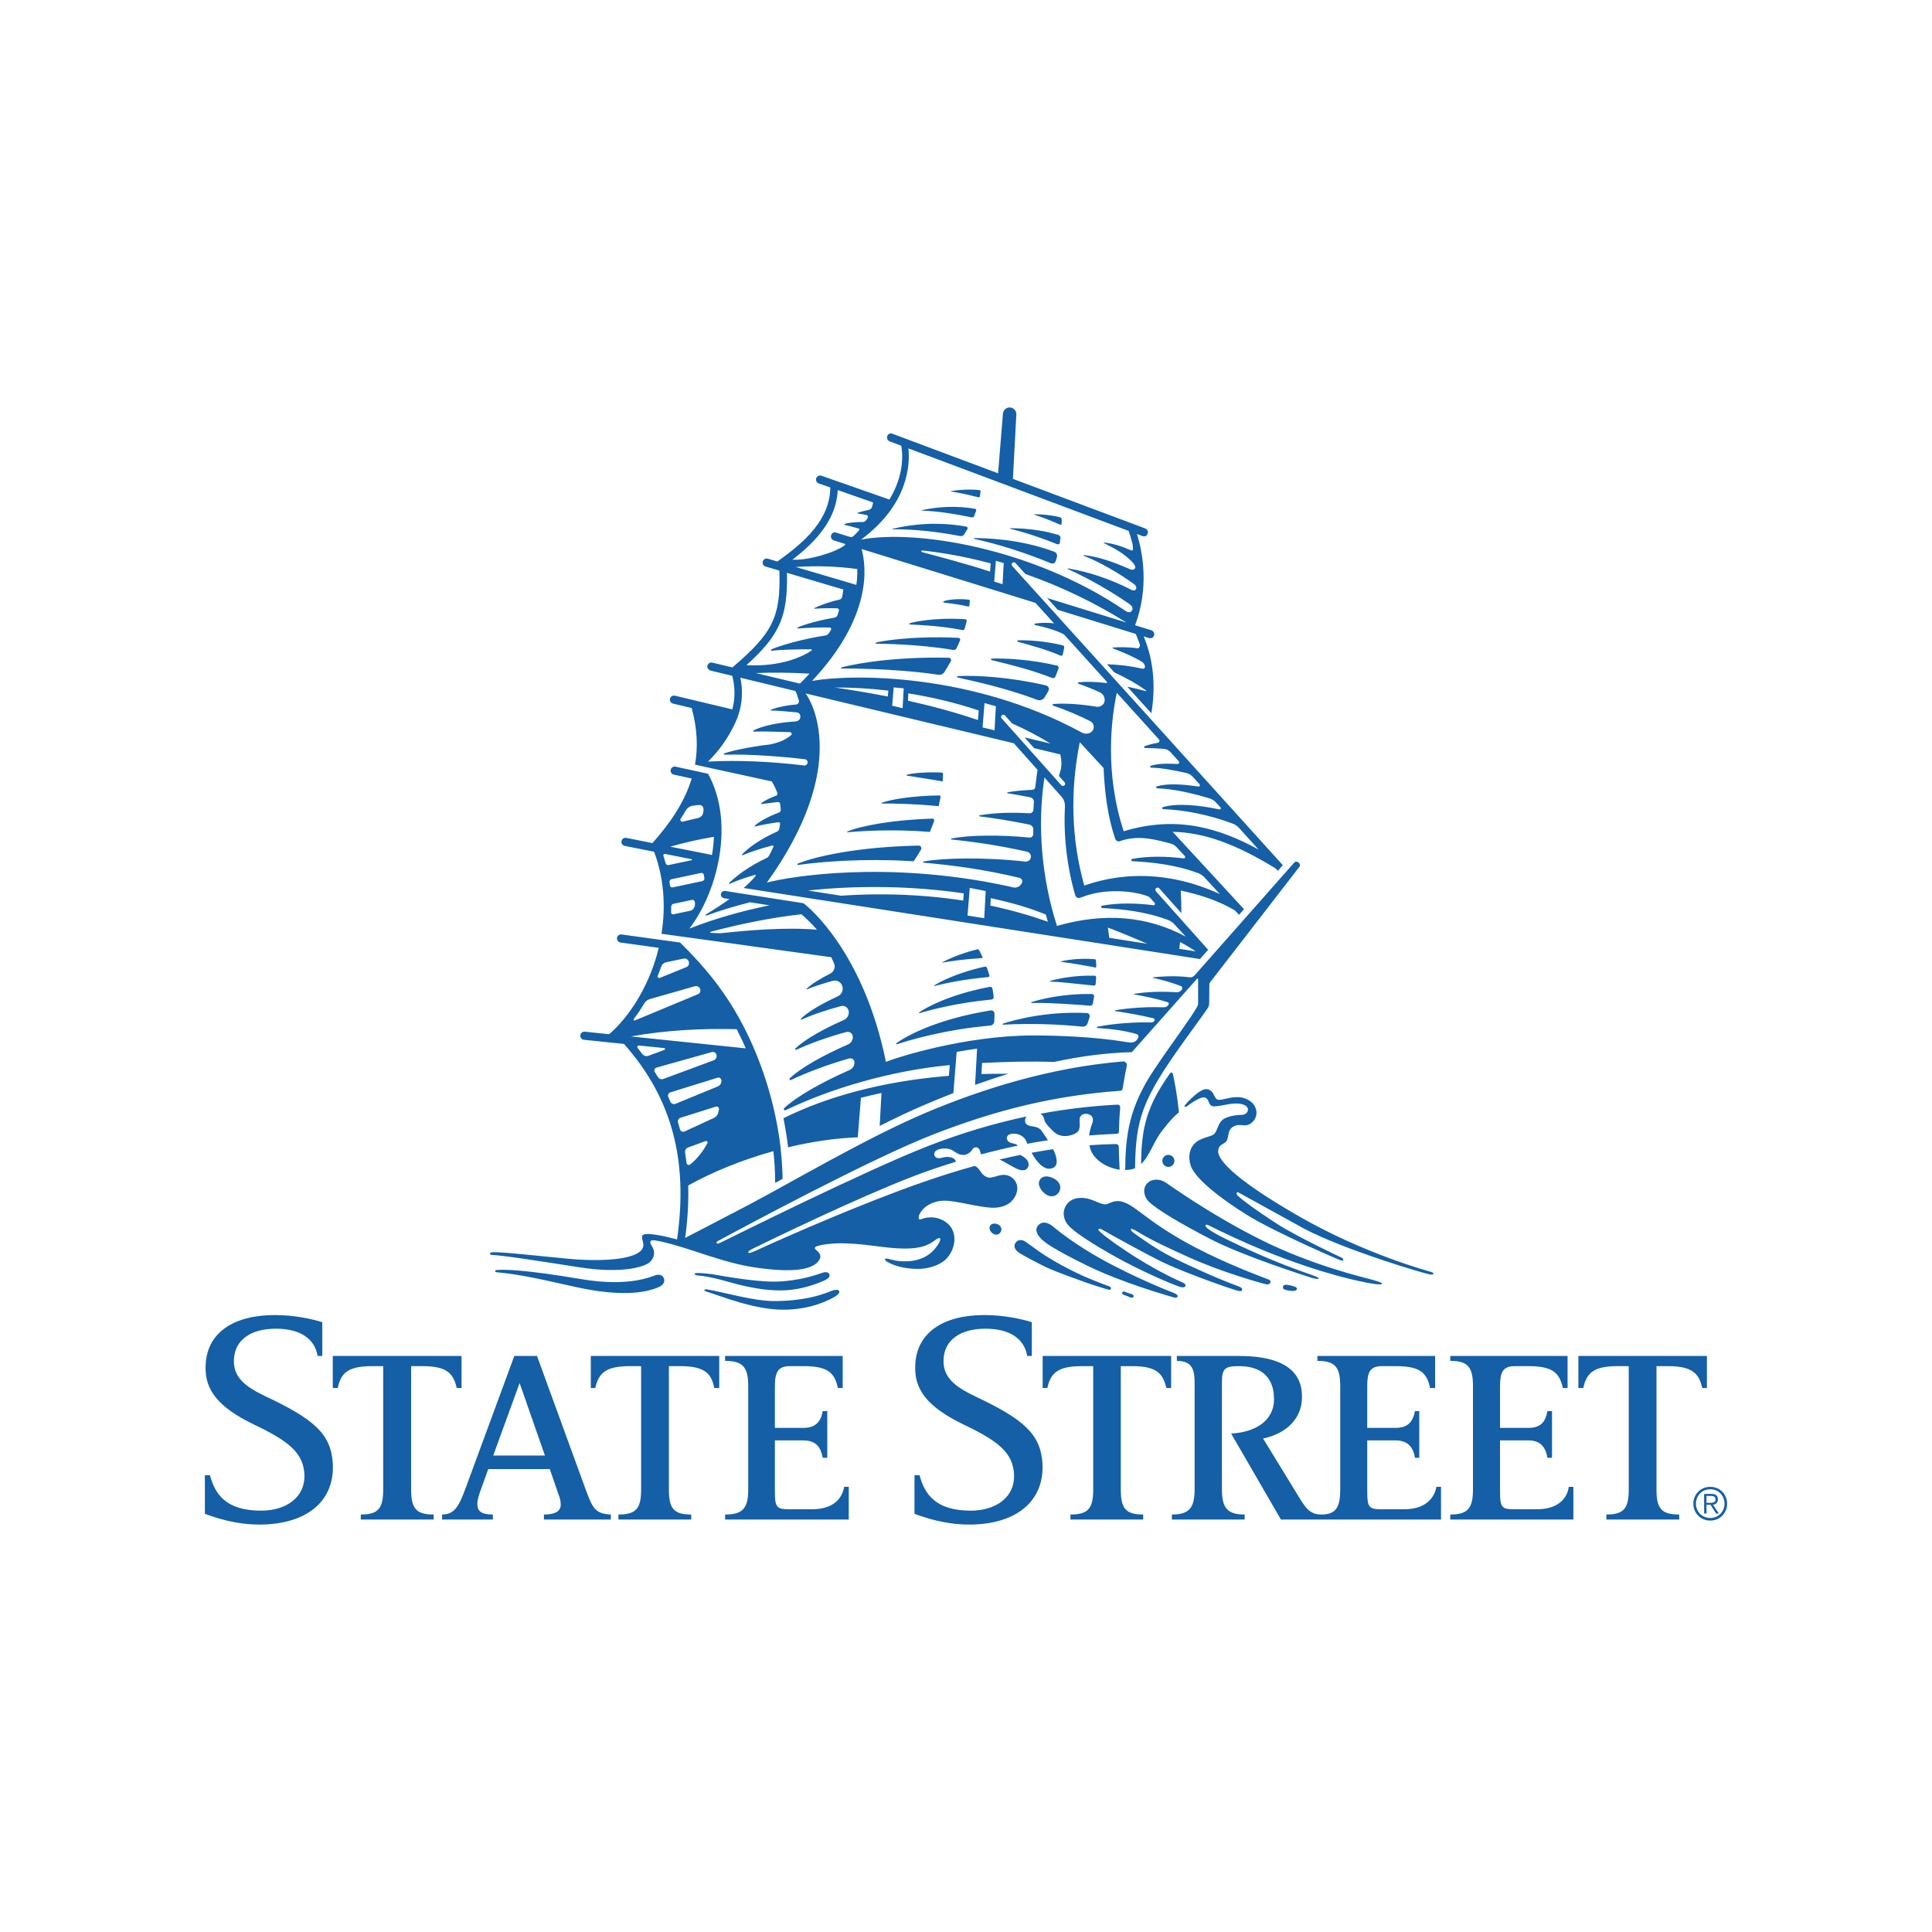 <svg xmlns="http://www.w3.org/2000/svg" width="700mm" height="700mm" viewBox="0 0 700 700" version="1.1" id="svg935">
  <defs id="defs929"></defs>
  
  <g id="layer1" transform="translate(0,403)">
    <g id="g106" transform="matrix(5.399,0,0,-5.399,368.874,-171.018)">
      <path d="M 0,0 C 0.674,0.011 1.839,-0.051 3.002,-0.343 3.065,-0.358 3.108,-0.418 3.096,-0.481 3.068,-0.641 3.032,-0.805 2.992,-0.969 2.978,-1.027 2.914,-1.06 2.859,-1.036 1.893,-0.615 0.804,-0.326 -0.017,-0.1 -0.073,-0.084 -0.059,-0.001 0,0 M 2.035,-3.401 C 1.95,-3.553 1.862,-3.7 1.771,-3.842 1.667,-4.003 1.463,-4.066 1.283,-3.998 c -1.817,0.684 -3.659,1.133 -5.342,1.501 -0.053,0.012 -0.045,0.09 0.01,0.093 1.282,0.065 3.532,-0.069 5.919,-0.625 0.164,-0.04 0.247,-0.223 0.165,-0.372 m -6.552,1.989 c -0.131,-0.237 -0.274,-0.479 -0.43,-0.725 -0.086,-0.132 -0.243,-0.201 -0.398,-0.178 -3.041,0.454 -6.384,0.418 -6.384,0.418 -0.227,-0.003 -0.232,0.044 -0.016,0.104 0,0 2.657,0.717 7.093,0.621 0.121,-0.003 0.194,-0.135 0.135,-0.24 m -6.943,-11.422 c 0.88,0.373 3.036,0.79 5.72,0.865 0.079,0.002 0.134,-0.077 0.108,-0.152 -0.07,-0.199 -0.146,-0.396 -0.227,-0.592 -0.016,-0.04 -0.063,-0.151 -0.063,-0.151 0,0 -0.109,0.01 -0.16,0.014 -2.042,0.168 -4.214,0.077 -5.362,-0.035 -0.031,-0.004 -0.045,0.039 -0.016,0.051 m 9.693,11.603 C -0.805,-1.199 0.868,-1.289 2.61,-1.698 2.695,-1.718 2.743,-1.809 2.714,-1.892 2.649,-2.076 2.578,-2.259 2.502,-2.44 2.467,-2.524 2.371,-2.564 2.286,-2.53 c -1.378,0.546 -2.829,0.899 -4.066,1.201 -0.056,0.014 -0.043,0.096 0.013,0.098 m -12.995,-13.847 c -0.054,-0.008 -0.072,0.07 -0.021,0.089 1.244,0.505 4.038,1.121 8.098,1.211 0.145,0.004 0.242,-0.151 0.168,-0.276 -0.115,-0.2 -0.238,-0.396 -0.366,-0.588 -0.06,-0.088 -0.132,-0.191 -0.132,-0.191 0,0 -0.286,0.017 -0.383,0.023 -2.913,0.167 -5.715,-0.033 -7.364,-0.268 m 7.599,16.251 c 0,0 1.38,0.379 3.627,0.239 C -3.477,1.408 -3.436,1.35 -3.45,1.29 -3.489,1.123 -3.535,0.95 -3.588,0.772 -3.608,0.709 -3.671,0.671 -3.736,0.684 -5.311,1.003 -7.149,1.053 -7.149,1.053 -7.373,1.06 -7.38,1.113 -7.163,1.173 M -0.514,7.52 C 0.078,7.52 0.74,7.474 1.411,7.367 1.848,7.299 2.284,7.194 2.705,7.068 2.798,7.039 2.858,6.948 2.845,6.851 2.832,6.749 2.818,6.647 2.802,6.544 2.789,6.46 2.7,6.413 2.622,6.445 2.531,6.482 2.44,6.519 2.349,6.555 2.329,6.563 2.312,6.57 2.293,6.576 1.983,6.699 1.67,6.813 1.36,6.92 1.336,6.929 1.31,6.938 1.285,6.946 0.679,7.154 0.076,7.333 -0.52,7.48 -0.543,7.486 -0.538,7.52 -0.514,7.52 M -4.872,2.658 c 0,0 0.601,0.169 1.554,0.07 0.047,-0.005 0.08,-0.047 0.077,-0.094 C -3.248,2.535 -3.257,2.434 -3.269,2.326 -3.274,2.283 -3.316,2.255 -3.358,2.265 -4.094,2.441 -4.859,2.51 -4.859,2.51 -5.084,2.53 -5.09,2.597 -4.872,2.658 M 1.106,8.456 C 1.44,8.454 1.808,8.433 2.18,8.379 2.392,8.35 2.605,8.309 2.812,8.256 2.878,8.236 2.928,8.18 2.928,8.111 2.927,8.019 2.926,7.925 2.923,7.828 2.921,7.774 2.864,7.738 2.814,7.76 2.787,7.772 2.76,7.785 2.734,7.796 2.547,7.879 2.358,7.959 2.166,8.036 c -0.347,0.142 -0.7,0.271 -1.06,0.385 -0.022,0.007 -0.023,0.035 0,0.035 m -5.609,1.554 c 0.336,0.054 0.713,0.095 1.097,0.103 0.272,0.006 0.547,-0.004 0.815,-0.037 0.045,-0.005 0.079,-0.046 0.074,-0.092 C -2.529,9.877 -2.545,9.767 -2.565,9.653 -2.571,9.61 -2.615,9.582 -2.658,9.593 -2.914,9.66 -3.169,9.722 -3.423,9.779 -3.79,9.861 -4.154,9.932 -4.508,9.984 c -0.015,0.003 -0.01,0.023 0.005,0.026 m -4.651,-20.924 c 0.621,0.258 2.245,0.483 3.859,0.503 0.059,10e-4 0.103,-0.053 0.092,-0.112 -0.031,-0.166 -0.066,-0.332 -0.105,-0.498 -0.008,-0.029 -0.028,-0.114 -0.028,-0.114 0,0 -0.078,0.008 -0.113,0.011 -1.358,0.139 -2.941,0.18 -3.693,0.165 -0.026,0 -0.036,0.036 -0.012,0.045 m -0.269,10.789 c 0,0 2.007,0.45 5.425,0.289 0.08,-0.004 0.136,-0.085 0.106,-0.159 -0.075,-0.187 -0.142,-0.338 -0.239,-0.537 -0.041,-0.087 -0.137,-0.135 -0.231,-0.118 -2.346,0.41 -5.047,0.417 -5.047,0.417 -0.225,0.001 -0.231,0.049 -0.014,0.108 M 2.607,5.588 C 2.582,5.498 2.556,5.407 2.528,5.318 2.486,5.183 2.336,5.114 2.205,5.167 1.819,5.324 1.436,5.475 1.053,5.616 0.57,5.795 0.091,5.96 -0.385,6.113 -1.247,6.388 -2.098,6.619 -2.928,6.8 c -0.034,0.008 -0.028,0.058 0.006,0.058 0.84,0 1.78,-0.071 2.732,-0.23 C 0.336,6.541 0.866,6.425 1.385,6.282 1.739,6.183 2.088,6.071 2.428,5.942 2.569,5.888 2.647,5.735 2.607,5.588 M 2.432,-33.016 c -0.168,0.152 -0.587,0.551 -0.656,0.787 -0.028,0.101 -0.057,0.226 -0.124,0.318 -0.039,0.054 -0.089,0.102 -0.155,0.137 1.665,0.31 3.371,0.516 5.137,0.609 0.206,0.01 0.228,-0.128 0.216,-0.252 -0.025,-0.269 -0.045,-0.54 -0.058,-0.812 -0.011,-0.263 -0.02,-0.512 -0.026,-0.748 -0.002,-0.104 -0.039,-0.141 -0.175,-0.146 -0.619,-0.023 -1.226,-0.059 -1.823,-0.107 0.053,0.448 0.212,0.798 0.237,0.903 0.042,0.174 0.031,0.454 -0.33,0.536 -0.317,0.07 -0.515,-0.121 -0.541,-0.293 -0.021,-0.139 0.018,-0.472 -0.004,-0.584 -0.027,-0.141 -0.035,-0.453 -0.742,-0.583 -0.427,-0.077 -0.768,0.061 -0.956,0.235 m -35.884,-16.829 -1.771,-4.868 h 3.47 z m -17.474,-9.499 c -1.589,0 -2.938,0.46 -3.647,0.721 v 2.592 h 0.341 c 0.324,-1.224 1.032,-2.38 3.426,-2.38 1.742,0 2.957,0.941 2.914,2.38 -0.045,1.529 -1.128,2.318 -3.382,3.398 -2.481,1.193 -3.27,2.369 -3.252,3.82 0,2.343 1.882,3.529 4.646,3.529 1.352,0 2.541,-0.276 3.186,-0.48 v -2.266 h -0.317 c -0.171,1.099 -1.101,1.852 -2.869,1.83 -1.615,-0.019 -2.676,-0.756 -2.742,-2.033 -0.076,-1.182 0.704,-1.834 2.103,-2.497 3.228,-1.523 4.401,-2.505 4.528,-4.485 0.157,-2.479 -1.656,-4.129 -4.935,-4.129 m 13.254,9.165 c -0.231,1.011 -0.691,1.467 -2.305,1.467 h -0.755 v -8.295 c 0,-1.277 0.357,-1.663 1.511,-1.663 v -0.336 h -4.89 v 0.336 c 1.148,0 1.504,0.386 1.504,1.663 v 8.295 h -0.73 c -1.64,0 -2.103,-0.456 -2.322,-1.467 h -0.332 v 2.149 h 8.642 v -2.149 z m 5.852,-8.827 v 0.336 c 0.638,0 1.127,0.159 1.127,0.658 0,0.201 -0.043,0.448 -0.158,0.72 l -0.576,1.669 h -4.131 l -0.529,-1.474 c -0.086,-0.243 -0.202,-0.576 -0.202,-0.835 0,-0.479 0.202,-0.738 1.041,-0.738 v -0.336 h -3.407 v 0.336 c 0.867,0 1.148,0.602 1.612,1.858 l 3.235,8.782 h 1.523 l 3.296,-9.042 c 0.44,-1.172 0.615,-1.551 1.658,-1.598 v -0.336 z m 11.43,8.827 c -0.195,1.011 -0.681,1.467 -2.299,1.467 h -0.746 v -8.295 c 0,-1.277 0.347,-1.663 1.497,-1.663 v -0.336 h -4.884 v 0.336 c 1.171,0 1.523,0.386 1.523,1.663 v 8.295 h -0.754 c -1.611,0 -2.094,-0.456 -2.321,-1.467 h -0.3 v 2.149 h 8.618 v -2.149 z m 0.728,-8.827 v 0.336 c 1.151,0 1.551,0.386 1.551,1.663 v 6.98 c 0,1.287 -0.4,1.668 -1.551,1.668 v 0.329 h 7.892 v -2.149 h -0.326 c -0.208,1.011 -0.667,1.467 -2.278,1.467 h -0.952 c -0.793,0 -0.996,-0.426 -0.996,-1.355 v -2.789 h 1.898 c 0.884,0 1.197,0.466 1.312,1.128 h 0.307 v -3.136 h -0.307 c -0.115,0.646 -0.398,1.169 -1.312,1.169 h -1.898 v -3.418 c 0,-1.113 0.131,-1.202 0.996,-1.202 h 1.527 c 1.299,0 1.987,0.642 2.123,1.503 h 0.312 v -2.194 z m 16.368,-0.338 c -1.599,0 -2.947,0.46 -3.659,0.721 v 2.592 h 0.342 c 0.322,-1.224 1.033,-2.38 3.428,-2.38 1.742,0 2.957,0.941 2.914,2.38 -0.047,1.529 -1.125,2.318 -3.382,3.398 -2.48,1.193 -3.272,2.369 -3.254,3.82 0,2.343 1.88,3.529 4.641,3.529 1.352,0 2.545,-0.276 3.185,-0.48 V -48.03 H 0.61 c -0.176,1.099 -1.104,1.852 -2.874,1.83 -1.61,-0.019 -2.675,-0.756 -2.736,-2.033 -0.07,-1.182 0.709,-1.834 2.099,-2.497 3.228,-1.523 4.398,-2.505 4.535,-4.485 0.152,-2.479 -1.664,-4.129 -4.928,-4.129 m 13.243,9.165 c -0.23,1.011 -0.692,1.467 -2.303,1.467 H 6.892 v -8.295 c 0,-1.277 0.356,-1.663 1.502,-1.663 v -0.336 H 3.513 v 0.336 c 1.169,0 1.528,0.386 1.528,1.663 v 8.295 h -0.76 c -1.609,0 -2.101,-0.456 -2.318,-1.467 H 1.649 v 2.149 h 8.622 v -2.149 z m 7.69,-8.827 -3.342,5.771 c 1.507,0.072 2.878,0.78 2.878,2.309 0,1.613 -1.019,2.214 -2.344,2.214 -0.932,0 -1.152,-0.134 -1.152,-1.097 v -7.164 c 0,-1.271 0.375,-1.697 1.525,-1.697 v -0.336 H 10.32 v 0.336 c 1.148,0 1.527,0.426 1.527,1.697 v 6.968 c 0,0.867 -0.022,1.646 -1.194,1.646 v 0.329 h 4.178 c 2.146,0 4.221,-0.533 4.221,-2.719 0,-1.905 -1.632,-2.627 -2.612,-2.818 l 2.192,-3.58 c 0.617,-0.996 0.861,-1.523 1.723,-1.523 1.017,0 1.263,0.542 1.263,1.684 v 6.959 c 0,1.287 -0.379,1.668 -1.532,1.668 v 0.329 h 7.901 v -2.149 h -0.339 c -0.216,1.011 -0.659,1.467 -2.291,1.467 h -0.933 c -0.824,0 -0.994,-0.426 -0.994,-1.355 v -2.789 h 1.894 c 0.89,0 1.177,0.466 1.313,1.128 h 0.285 v -3.136 h -0.285 c -0.108,0.646 -0.423,1.169 -1.313,1.169 H 23.43 v -3.418 c 0,-1.113 0.134,-1.202 0.994,-1.202 h 1.504 c 1.3,0 1.982,0.642 2.146,1.503 h 0.308 v -2.194 z m 11.363,0 v 0.336 c 1.145,0 1.524,0.386 1.524,1.663 v 6.98 c 0,1.287 -0.379,1.668 -1.524,1.668 v 0.329 h 7.873 v -2.149 H 36.56 c -0.222,1.011 -0.684,1.467 -2.295,1.467 h -0.934 c -0.812,0 -0.989,-0.426 -0.989,-1.355 v -2.789 h 1.899 c 0.884,0 1.167,0.466 1.28,1.128 h 0.309 v -3.136 h -0.309 c -0.113,0.646 -0.396,1.169 -1.28,1.169 h -1.899 v -3.418 c 0,-1.113 0.126,-1.202 0.989,-1.202 h 1.508 c 1.304,0 1.993,0.642 2.119,1.503 h 0.306 v -2.194 z m 16.912,8.827 c -0.225,1.011 -0.706,1.467 -2.322,1.467 h -0.75 v -8.295 c 0,-1.277 0.348,-1.663 1.526,-1.663 v -0.336 h -4.891 v 0.336 c 1.148,0 1.503,0.386 1.503,1.663 v 8.295 h -0.751 c -1.608,0 -2.079,-0.456 -2.3,-1.467 H 37.6 v 2.149 h 8.625 v -2.149 z m 0.498,-7.707 c 0.191,0 0.394,0.011 0.394,0.244 0,0.174 -0.152,0.22 -0.313,0.22 h -0.295 v -0.464 h 0.214 M 46.198,-58.6 h -0.159 v 1.313 h 0.497 c 0.297,0 0.426,-0.124 0.426,-0.355 0,-0.244 -0.15,-0.351 -0.328,-0.37 l 0.393,-0.588 h -0.189 l -0.37,0.588 h -0.27 z m -0.708,0.654 c 0,-0.532 0.411,-0.956 0.959,-0.956 0.549,0 0.958,0.424 0.958,0.956 0,0.549 -0.409,0.973 -0.958,0.973 -0.548,0 -0.959,-0.424 -0.959,-0.973 m 2.091,0 c 0,-0.636 -0.493,-1.131 -1.132,-1.131 -0.635,0 -1.133,0.495 -1.133,1.131 0,0.644 0.498,1.134 1.133,1.134 0.639,0 1.132,-0.49 1.132,-1.134 M 0.517,-40.375 c 0.301,-0.214 0.629,-0.453 0.87,-0.625 0.846,-0.601 2.287,-1.381 3.375,-1.829 1.003,-0.413 1.226,-0.477 1.346,-0.525 0.096,-0.042 0.153,-0.105 0.121,-0.176 -0.031,-0.073 -0.125,-0.063 -0.23,-0.034 -0.114,0.029 -1.053,0.319 -1.581,0.512 -0.527,0.192 -1.827,0.647 -2.538,0.979 -0.459,0.215 -1.673,0.858 -1.855,0.999 -0.294,0.226 -0.325,0.453 -0.194,0.643 0.13,0.188 0.39,0.265 0.686,0.056 m 7.052,0.855 c -0.03,-0.043 0.025,-0.135 0.2,-0.256 0.175,-0.12 1.334,-1.003 2.569,-1.626 1.234,-0.623 3.154,-1.481 4.449,-1.952 0.288,-0.104 0.265,-0.212 0.233,-0.278 -0.033,-0.063 -0.152,-0.066 -0.424,0.021 -1.262,0.401 -3.784,1.331 -4.965,1.909 -1.056,0.519 -3.388,1.803 -4.034,2.176 -0.078,0.045 -0.148,0.05 -0.175,0.027 -0.031,-0.025 -0.037,-0.068 -0.014,-0.1 0.229,-0.326 3.03,-2.362 5.622,-3.494 0.162,-0.07 0.242,-0.171 0.194,-0.252 -0.058,-0.102 -0.219,-0.091 -0.352,-0.049 -0.605,0.192 -2.714,1.112 -4.357,2.033 -1.736,0.973 -2.815,1.708 -3.169,2.129 -0.304,0.361 -0.434,0.95 -0.033,1.432 0.391,0.47 1.101,0.426 1.532,0.281 0.392,-0.133 0.715,-0.317 0.976,-0.336 0.264,-0.019 0.496,0.285 1.024,0.208 0.958,-0.139 1.68,-1.327 5.01,-3.077 2.253,-1.184 4.693,-2.069 4.94,-2.167 0.159,-0.063 0.174,-0.164 0.112,-0.256 -0.05,-0.075 -0.173,-0.097 -0.295,-0.065 -0.386,0.101 -2.878,0.778 -5.185,1.821 -1.26,0.57 -2.459,1.119 -3.417,1.707 -0.284,0.174 -0.411,0.208 -0.441,0.164 m 11.005,-3.859 c 0.118,-0.052 0.155,-0.101 0.136,-0.176 -0.02,-0.073 -0.129,-0.109 -0.279,-0.11 -0.148,-0.002 -0.43,0.045 -0.55,0.095 -0.121,0.049 -0.126,0.16 -0.092,0.227 0.045,0.088 0.141,0.095 0.242,0.09 0.102,-0.006 0.423,-0.075 0.543,-0.126 M -7.482,-9.036 c 0.402,0.151 1.559,0.199 2.368,0.157 0.045,-0.002 0.082,-0.041 0.08,-0.087 -0.004,-0.143 -0.011,-0.287 -0.022,-0.431 -0.001,-0.019 -0.006,-0.08 -0.006,-0.08 0,0 -0.06,0.012 -0.084,0.017 -0.786,0.147 -1.906,0.302 -2.332,0.378 -0.024,0.003 -0.027,0.038 -0.004,0.046 m 26.389,-29.653 c 4.358,-2.495 8.609,-3.644 8.815,-3.701 0.207,-0.056 0.225,-0.2 -0.057,-0.174 -0.282,0.026 -5.668,1.609 -8.456,3.071 -2.662,1.466 -4.159,2.288 -4.293,2.366 -0.136,0.077 -0.193,0.107 -0.23,0.064 -0.057,-0.067 -0.032,-0.122 0.06,-0.213 0.28,-0.275 1.287,-1.023 2.614,-1.877 1.334,-0.858 4.131,-2.176 4.325,-2.266 0.199,-0.093 0.205,-0.281 -0.071,-0.181 -0.173,0.064 -4.378,1.87 -6.265,3.042 -1.885,1.172 -3.246,2.308 -3.667,3.081 -0.263,0.484 -0.289,1.25 0.158,1.697 0.448,0.447 1.104,0.433 1.325,0.654 0.221,0.221 0.237,0.665 0.535,0.927 0.298,0.263 0.981,0.348 1.28,0.348 0.299,0 0.448,0.181 0.448,0.362 0,0.182 -0.236,0.403 -0.785,0.403 -0.641,0 -1.43,-0.309 -1.683,-0.143 -0.195,0.127 -0.136,0.399 -0.387,0.531 -0.282,0.149 -1.141,-0.498 -1.199,-0.543 -0.056,-0.041 -0.145,-0.11 -0.186,-0.066 -0.046,0.05 0.035,0.134 0.096,0.207 0.06,0.073 0.952,1.074 1.422,0.973 0.47,-0.102 0.414,-0.589 0.678,-0.697 0.225,-0.091 0.778,0.181 1.334,0.163 0.1,-0.002 0.383,0.018 0.787,-0.22 0.367,-0.218 0.61,-0.668 0.436,-1.136 -0.025,-0.065 -0.245,-0.58 -0.81,-0.532 -0.235,0.019 -0.548,0.071 -0.822,-0.189 -0.272,-0.26 -0.15,-0.675 -0.352,-0.905 -0.117,-0.135 -0.345,-0.18 -0.456,-0.37 -0.06,-0.101 -0.171,-0.33 0.077,-0.73 0.224,-0.361 0.972,-1.451 5.329,-3.946 m -6.331,-0.573 c -0.035,-0.067 0.099,-0.298 1.364,-0.915 1.247,-0.607 3.175,-1.525 5.8,-2.428 0.728,-0.25 0.449,-0.329 -0.036,-0.18 -0.55,0.168 -4.654,1.493 -6.755,2.579 -2.053,1.061 -3.656,2.012 -4.197,2.555 -0.323,0.324 -0.412,0.883 -0.073,1.222 0.275,0.276 0.777,0.326 1.221,0.043 0.266,-0.172 2.953,-2.126 6.42,-3.858 3.468,-1.732 6.913,-2.52 7.462,-2.674 0.549,-0.154 0.611,-0.217 0.611,-0.217 0,0 0.25,-0.188 -0.708,-0.027 -0.61,0.103 -3.224,0.595 -7.249,2.232 -1.397,0.57 -2.659,1.18 -3.632,1.657 -0.123,0.06 -0.194,0.08 -0.228,0.011 M 0.09,-35.535 c -0.389,0.123 -0.911,0.512 -1.342,0.689 0.464,0.11 0.931,0.214 1.401,0.309 0.164,-0.089 0.343,-0.198 0.448,-0.338 0.201,-0.266 0.094,-0.498 -0.017,-0.601 -0.111,-0.103 -0.3,-0.118 -0.49,-0.059 m 10.4,0.597 c 0,-0.223 -0.181,-0.404 -0.405,-0.404 -0.223,0 -0.404,0.181 -0.404,0.404 0,0.223 0.181,0.404 0.404,0.404 0.224,0 0.405,-0.181 0.405,-0.404 m -9.008,-1.239 c 0.236,0.327 0.739,0.199 1.062,-0.033 0.321,-0.232 0.367,-0.595 0.177,-0.859 -0.191,-0.265 -0.548,-0.337 -0.87,-0.105 -0.323,0.232 -0.605,0.668 -0.369,0.997 m 9.311,4.499 c -0.341,-0.279 -0.607,-0.566 -1.112,-1.214 -0.579,-0.744 -0.866,-1.728 -1.425,-2.26 0.012,2.48 0.405,3.925 1.945,6.097 0.05,0.072 0.163,0.049 0.183,-0.038 0.08,-0.336 0.276,-1.263 0.409,-2.585 m -9.888,-2.713 c 0.48,0.088 0.961,0.167 1.445,0.238 0.231,-0.472 0.422,-1.086 -0.036,-1.269 -0.569,-0.228 -1.096,0.47 -1.409,1.031 M -6.46,8.732 c 0.495,0.107 1.066,0.189 1.68,0.215 0.325,0.012 0.663,0.009 1.008,-0.015 0.29,-0.02 0.587,-0.054 0.884,-0.109 0.06,-0.011 0.094,-0.072 0.074,-0.128 C -2.856,8.573 -2.902,8.45 -2.954,8.325 -2.98,8.265 -3.044,8.23 -3.108,8.244 -3.653,8.362 -4.215,8.464 -4.763,8.542 -4.78,8.544 -4.798,8.547 -4.816,8.55 -5.395,8.631 -5.955,8.685 -6.458,8.704 -6.476,8.705 -6.477,8.729 -6.46,8.732 M 6.759,-34.022 c 0.006,-0.497 0.026,-0.979 0.057,-1.506 -0.854,0.113 -1.684,0.636 -1.943,1.324 -0.04,0.106 -0.068,0.211 -0.088,0.315 0.58,0.043 1.163,0.07 1.749,0.081 0.173,0.003 0.224,-0.091 0.225,-0.214 m -25.85,28.251 c 0.377,0.74 0.56,1.478 0.558,2.253 0,0.405 -0.049,0.742 -0.106,1.004 l 2.198,-0.526 c 0.015,-0.007 0.031,-0.012 0.047,-0.016 l 1.452,-0.348 c 0,-10e-4 0.132,-0.263 0.231,-0.648 0.035,-0.131 -0.069,-0.253 -0.205,-0.262 -0.636,-0.04 -1.427,-0.229 -1.675,-0.354 -0.029,-0.014 -0.022,-0.049 0.004,-0.048 0.358,0.003 1.183,-0.07 1.732,-0.123 0.147,-0.015 0.259,-0.145 0.243,-0.292 -10e-4,-0.016 -0.003,-0.031 -0.005,-0.047 -0.019,-0.152 -0.153,-0.259 -0.307,-0.269 -1.64,-0.096 -2.547,-0.457 -2.806,-0.59 -0.077,-0.039 -0.049,-0.097 0.01,-0.094 0.509,0.024 1.602,-0.004 2.413,-0.035 0.103,-0.004 0.153,-0.131 0.075,-0.2 -0.316,-0.276 -0.773,-0.5 -1.424,-0.626 -1.476,-0.172 -2.636,-0.445 -3.053,-0.598 -0.052,-0.019 -0.04,-0.093 0.02,-0.091 1.588,0.06 3.997,-0.136 5.376,-0.302 0.116,-0.013 0.201,-0.119 0.187,-0.235 -0.012,-0.114 -0.115,-0.196 -0.229,-0.184 -2.272,0.27 -4.457,0.366 -6.453,0.261 0.831,0.818 1.327,1.602 1.717,2.37 m 3.013,6.708 c 0.5,1.044 0.599,2.199 0.565,3.589 l 3.787,-1.121 c -0.024,-0.162 -0.047,-0.322 -0.076,-0.482 -0.018,-0.099 -0.094,-0.177 -0.192,-0.198 -0.795,-0.173 -1.432,-0.45 -1.668,-0.56 -0.025,-0.012 -0.02,-0.049 0.008,-0.047 0.475,0.032 1.079,0.041 1.512,0.026 0.085,-0.003 0.14,-0.087 0.116,-0.169 -0.027,-0.094 -0.058,-0.188 -0.089,-0.281 -0.033,-0.095 -0.12,-0.163 -0.222,-0.18 -1.118,-0.186 -2.088,-0.486 -2.446,-0.654 -0.039,-0.017 -0.031,-0.075 0.012,-0.072 0.636,0.051 1.478,0.085 2.133,0.068 0.074,-0.003 0.122,-0.084 0.085,-0.148 -0.046,-0.079 -0.094,-0.157 -0.143,-0.233 -0.057,-0.088 -0.155,-0.143 -0.26,-0.159 -1.527,-0.225 -3.096,-0.701 -3.599,-0.927 -0.051,-0.023 -0.031,-0.098 0.025,-0.092 0.73,0.08 1.837,0.099 2.632,0.099 0.051,0 0.07,-0.065 0.028,-0.092 -1.831,-1.208 -4.363,-0.973 -4.363,-0.973 0.998,0.895 1.717,1.688 2.155,2.606 m 2.786,6.222 c 0.747,0.932 1.138,1.891 1.187,2.92 L -9.728,9.247 -9.726,9.245 C -9.741,9.173 -9.763,9.078 -9.796,8.965 -9.825,8.868 -9.89,8.785 -9.998,8.757 -10.274,8.688 -10.52,8.647 -10.77,8.553 c -0.029,-0.011 -0.029,-0.037 0,-0.041 0.19,-0.022 0.467,-0.078 0.614,-0.116 0.076,-0.019 0.094,-0.113 0.059,-0.182 -0.013,-0.024 -0.026,-0.049 -0.039,-0.074 -0.05,-0.093 -0.163,-0.208 -0.268,-0.206 -0.374,0.007 -0.989,-0.039 -1.204,-0.118 -0.08,-0.03 -0.071,-0.067 -0.018,-0.077 0.202,-0.041 0.693,-0.172 0.928,-0.24 0.076,-0.022 0.037,-0.109 0.004,-0.145 -0.127,-0.137 -0.223,-0.243 -0.373,-0.378 -0.075,-0.068 -0.178,-0.052 -0.275,-0.022 l -0.863,0.268 c -0.171,0.054 -0.294,-0.022 -0.343,-0.179 -0.048,-0.146 0.043,-0.299 0.181,-0.342 l 0.735,-0.229 c 0.044,-0.014 0.048,-0.052 0.013,-0.081 -0.626,-0.503 -2.49,-1.046 -3.522,-0.984 l -10e-4,-0.001 -0.001,0.001 c 0.648,0.499 1.31,1.076 1.851,1.752 m 5.93,5.718 L 7.421,7.339 C 7.501,7.108 7.594,6.811 7.679,6.465 7.743,6.098 7.708,5.983 7.587,6.034 6.946,6.302 6.542,6.455 5.776,6.564 5.751,6.568 5.744,6.533 5.767,6.521 6.631,6.09 7.083,5.811 7.57,5.347 7.817,5.112 7.899,4.939 7.844,4.829 7.789,4.723 7.647,4.709 7.526,4.762 6.373,5.263 5.443,5.596 4.418,5.719 4.391,5.723 4.38,5.683 4.406,5.673 5.583,5.204 6.808,4.469 7.748,3.795 7.911,3.68 7.979,3.545 7.903,3.422 7.84,3.321 7.749,3.309 7.558,3.407 6.231,4.091 4.724,4.599 3.352,4.822 3.326,4.826 3.315,4.791 3.339,4.78 4.745,4.145 6.241,3.285 7.456,2.444 7.633,2.322 7.737,2.163 7.646,2.003 7.574,1.875 7.426,1.827 7.211,1.97 7.208,1.972 7.205,1.974 7.201,1.976 0.942,6.239 -6.964,7.452 -10.541,6.752 c 3.187,2.371 3.296,5.037 3.179,6.125 m 5.759,-8.939 0.112,1.396 c 0.175,-0.05 0.35,-0.1 0.526,-0.154 L -1.042,3.764 Z m -4.899,2.043 c 0.007,0.045 0.097,0.044 0.179,0.037 1.04,-0.121 2.067,-0.294 3.08,-0.515 0.443,-0.1 0.902,-0.212 1.39,-0.337 0.006,-0.002 0.011,-0.003 0.016,-0.005 L -1.882,4.606 c -1.064,0.383 -4.299,1.244 -4.456,1.28 -0.07,0.017 -0.172,0.052 -0.164,0.095 m -4.351,-2.264 -4.068,1.202 c 1.404,0.092 2.787,0.045 4.131,-0.138 0.007,-0.313 -0.008,-0.669 -0.063,-1.064 M 1.166,2.51 2.414,1.13 C 1.909,1.208 1.44,1.163 1.159,1.124 1.099,1.115 1.08,1.034 1.139,1.022 1.529,0.939 2.535,0.707 3.089,0.384 l 2.858,-3.16 C 5.962,-2.792 5.97,-2.815 5.968,-2.837 5.966,-2.856 5.95,-2.872 5.932,-2.869 5.226,-2.785 4.582,-2.766 4.06,-2.819 4.006,-2.824 3.998,-2.899 4.049,-2.916 4.554,-3.091 5.031,-3.284 5.48,-3.489 5.717,-3.598 5.852,-3.854 5.799,-4.109 5.75,-4.349 5.513,-4.497 5.27,-4.459 4.139,-4.279 3.118,-4.214 2.373,-4.276 2.31,-4.28 2.301,-4.367 2.359,-4.388 3.297,-4.708 4.112,-5.06 4.834,-5.426 5.072,-5.547 5.157,-5.845 5.002,-6.06 4.837,-6.285 4.526,-6.324 4.279,-6.194 c -7.332,3.995 -15.391,3.947 -18.105,3.468 4.072,4.333 3.643,7.703 3.323,8.849 z m 5.457,-6.033 2.83,-3.129 C 9.527,-6.734 9.478,-6.864 9.369,-6.882 9.048,-6.935 8.746,-7.017 8.497,-7.109 8.432,-7.132 8.451,-7.229 8.52,-7.23 c 0.373,-10e-4 0.834,-0.024 1.266,-0.058 0.168,-0.013 0.325,-0.091 0.439,-0.216 l 0.561,-0.621 c 0.064,-0.072 0.008,-0.183 -0.087,-0.178 -0.626,0.035 -1.327,0.039 -1.797,-0.122 -0.069,-0.024 -0.048,-0.122 0.024,-0.124 0.687,-0.013 1.553,-0.174 2.371,-0.361 0.165,-0.038 0.314,-0.128 0.428,-0.254 l 0.452,-0.501 c 0.059,-0.063 0.007,-0.166 -0.079,-0.153 -0.929,0.142 -2.083,0.243 -2.793,0.009 -0.07,-0.023 -0.047,-0.125 0.027,-0.127 1.014,-0.027 2.308,-0.304 3.528,-0.68 0.164,-0.05 0.311,-0.147 0.427,-0.274 l 0.294,-0.324 c 0.053,-0.061 0.002,-0.155 -0.076,-0.138 -1.214,0.268 -2.845,0.453 -3.797,0.15 -0.073,-0.024 -0.045,-0.128 0.03,-0.131 1.334,-0.045 3.079,-0.365 4.676,-0.976 0.161,-0.062 0.303,-0.163 0.42,-0.291 l 1.308,-1.447 0.002,-10e-4 c -1.43,0.787 -2.729,1.282 -4.011,1.531 -1.651,0.322 -3.304,0.224 -5.048,-0.298 -1.287,3.932 -0.833,7.536 -0.462,9.292 m 4.001,-10.347 0.564,-0.611 c 0.06,-0.065 0.008,-0.168 -0.079,-0.157 -1.193,0.152 -2.426,0.16 -3.448,-0.033 -0.094,-0.017 -0.079,-0.154 0.016,-0.158 1.297,-0.061 2.88,-0.228 4.41,-0.799 0.161,-0.059 0.305,-0.159 0.421,-0.285 l 1.036,-1.121 c -1.162,0.538 -2.383,0.909 -3.594,1.088 -1.884,0.277 -3.736,0.104 -5.51,-0.515 -0.863,3.087 -0.963,6.32 -0.3,9.62 l 1.597,-1.732 c 0.075,-1.65 0.271,-3.265 0.782,-4.753 0.046,-0.129 0.185,-0.202 0.314,-0.156 0.063,0.021 0.126,0.044 0.189,0.064 1.131,0.325 2.115,0.065 3.17,-0.21 0.163,-0.042 0.316,-0.117 0.432,-0.242 m -0.562,-4.899 c 0.162,-0.06 0.306,-0.16 0.422,-0.287 l 0.77,-0.833 c -2.573,1.39 -5.471,1.633 -8.644,0.72 -1.033,3.201 -1.335,6.789 -0.84,9.955 l 1.118,-1.252 c 0.145,-0.172 0.266,-0.339 0.256,-0.718 -0.107,-1.935 0.149,-4.082 0.693,-5.931 0.02,-0.066 0.066,-0.122 0.129,-0.153 0.062,-0.031 0.134,-0.035 0.199,-0.01 0.145,0.054 0.292,0.105 0.44,0.154 1.353,0.437 2.957,0.313 3.871,0.025 0.165,-0.051 0.298,-0.096 0.371,-0.168 l 0.317,-0.356 c 0.059,-0.063 0.007,-0.168 -0.081,-0.157 -1.191,0.153 -2.424,0.161 -3.447,-0.032 -0.094,-0.018 -0.079,-0.155 0.017,-0.159 1.296,-0.061 2.879,-0.228 4.409,-0.798 m 0.756,-1.936 c 0.014,0.113 0.032,0.267 0.05,0.455 0.359,-0.186 0.712,-0.396 1.057,-0.629 z m -4.703,0.738 c -0.028,0.236 -0.057,0.466 -0.089,0.689 0.862,-0.332 1.746,-0.695 2.65,-1.091 z m -7.976,2.164 0.026,0.496 c 1.362,-0.286 2.615,-0.652 3.696,-1.099 0.044,-0.162 0.09,-0.322 0.138,-0.482 -1.154,0.407 -2.436,0.782 -3.86,1.085 m -0.412,-0.848 -1.12,0.177 0.15,1.857 c 0.35,-0.064 0.708,-0.135 1.071,-0.211 z m -1.411,1.183 c -0.762,0.118 -1.557,0.214 -2.393,0.285 -1.934,0.162 -3.877,0.174 -5.806,0.041 l -2.223,0.348 c 3.37,0.37 7.129,0.306 10.461,-0.192 z M 1.076,-7.239 2.833,-7.66 C 2.834,-7.661 2.834,-7.664 2.835,-7.666 2.94,-8.154 2.953,-8.514 2.738,-9.1 L 3.121,-9.53 C 3.175,-9.59 3.17,-9.685 3.109,-9.739 3.048,-9.793 2.954,-9.788 2.901,-9.727 l -4.004,4.485 c -0.053,0.061 -0.048,0.155 0.013,0.209 0.061,0.054 0.154,0.048 0.208,-0.012 l 0.478,-0.534 c 0.884,-0.394 1.751,-0.843 2.58,-1.355 l -1.742,0.416 z m -3.46,1.389 0.131,1.636 c 0.252,-0.067 0.507,-0.139 0.761,-0.214 L -1.58,-6.042 Z m -5.006,1.794 0.026,0.493 c 1.543,-0.246 3.143,-0.62 4.721,-1.149 l -0.051,-0.642 c -1.606,0.546 -3.198,0.967 -4.696,1.298 m -1.058,-0.335 0.098,1.228 c 0.221,-0.018 0.446,-0.038 0.674,-0.062 l -0.042,-0.76 -0.001,-0.012 -0.03,-0.562 z m -3.847,1.222 c 1.106,0.003 2.318,-0.061 3.587,-0.208 l -0.034,-0.397 c -1.298,0.254 -2.504,0.448 -3.553,0.605 m -2.343,0.26 -2.962,0.709 c 1.212,0.049 2.417,0.03 3.602,-0.04 -0.201,-0.221 -0.415,-0.444 -0.64,-0.669 m 0.377,-0.664 c -0.002,0.003 -0.004,0.005 -0.006,0.007 L -0.284,-6.912 1.307,-8.696 C 1.257,-8.986 1.196,-9.501 1.16,-9.799 1.133,-9.956 1.131,-10.03 0.857,-10.042 c -0.482,-0.023 -0.984,-0.058 -1.521,-0.152 -0.097,-0.016 -0.083,-0.062 -0.043,-0.07 0.452,-0.073 0.974,-0.167 1.525,-0.276 0.145,-0.028 0.251,-0.162 0.242,-0.309 -0.012,-0.174 -0.024,-0.35 -0.031,-0.527 -0.006,-0.141 -0.133,-0.246 -0.276,-0.237 -1.223,0.078 -2.356,0.038 -3.313,-0.132 -0.079,-0.014 -0.067,-0.066 -0.026,-0.072 0.981,-0.122 2.128,-0.303 3.333,-0.551 0.151,-0.031 0.28,-0.165 0.275,-0.318 -0.004,-0.11 -0.003,-0.21 -0.006,-0.318 -0.005,-0.137 -0.111,-0.25 -0.248,-0.236 -2.117,0.205 -4.052,0.158 -5.223,-0.056 -0.063,-0.012 -0.052,-0.071 -0.009,-0.076 1.495,-0.151 3.217,-0.398 5.065,-0.818 0.174,-0.04 0.288,-0.212 0.255,-0.388 -0.031,-0.175 -0.195,-0.293 -0.371,-0.273 -2.903,0.318 -5.609,0.235 -6.835,0.003 -0.045,-0.009 -0.036,-0.075 0.009,-0.078 1.91,-0.164 4.055,-0.448 6.428,-1.017 0.163,-0.038 0.25,-0.223 0.158,-0.363 -0.021,-0.033 -0.042,-0.064 -0.063,-0.094 -0.119,-0.167 -0.333,-0.228 -0.533,-0.183 -0.183,0.051 -0.308,0.08 -0.502,0.116 -8.043,1.706 -14.539,0.598 -16.007,0.204 5.641,7.861 2.949,12.251 2.599,12.69 m -8.896,-0.677 1.251,-0.299 c 0.387,-1.406 0.425,-2.664 0.224,-3.799 l 5.162,-1.128 c 0.009,-0.028 0.02,-0.056 0.037,-0.082 0.107,-0.177 0.227,-0.41 0.329,-0.699 0.024,-0.07 -0.011,-0.146 -0.08,-0.171 -0.434,-0.161 -0.85,-0.362 -1.008,-0.523 -0.014,-0.014 -0.017,-0.049 0.019,-0.045 0.216,0.032 0.652,0.089 1.095,0.14 0.074,0.008 0.143,-0.04 0.155,-0.113 0.02,-0.13 0.036,-0.268 0.045,-0.41 0.005,-0.079 -0.042,-0.151 -0.115,-0.178 -0.743,-0.28 -1.34,-0.616 -1.63,-0.888 -0.03,-0.028 -0.003,-0.058 0.017,-0.053 0.345,0.087 0.933,0.202 1.575,0.288 0.065,0.009 0.122,-0.043 0.112,-0.109 -0.015,-0.11 -0.035,-0.225 -0.059,-0.341 -0.018,-0.08 -0.075,-0.147 -0.15,-0.181 -1.107,-0.494 -1.94,-1.089 -2.337,-1.524 -0.047,-0.051 0,-0.074 0.022,-0.064 0.467,0.2 1.182,0.45 1.993,0.656 0.055,0.014 0.101,-0.041 0.078,-0.093 -0.084,-0.189 -0.178,-0.384 -0.288,-0.585 -0.04,-0.073 -0.104,-0.131 -0.18,-0.167 -1.151,-0.543 -1.994,-1.171 -2.493,-1.661 -0.052,-0.052 -0.01,-0.08 0.028,-0.064 0.456,0.202 1.037,0.413 1.698,0.598 0.041,0.012 0.067,-0.039 0.041,-0.071 -0.218,-0.269 -0.49,-0.538 -0.8,-0.808 l 30.619,-4.769 0.55,0.622 -1.801,2.019 -1.703,1.908 c -0.053,0.061 -0.048,0.155 0.012,0.209 0.062,0.054 0.155,0.049 0.209,-0.011 l 1.488,-1.666 c 10e-4,0.46 -0.011,0.967 -0.043,1.513 1.251,-0.261 2.524,-0.669 3.644,-1.336 l 0.267,-0.289 0.334,0.377 -4.786,5.19 c 2.098,-0.035 4.252,-0.821 6.921,-2.463 l 0.137,-0.154 0.335,0.379 -18.163,20.08 c -0.054,0.06 -0.049,0.154 0.011,0.209 0.061,0.054 0.156,0.049 0.21,-0.011 L 0.49,4.447 C 2.876,3.616 5.152,2.515 7.274,1.189 L 1.944,2.838 2.661,2.046 7.894,0.426 c 0.111,-0.25 0.208,-0.5 0.29,-0.751 C 8.157,-0.444 8.12,-0.556 7.999,-0.537 7.361,-0.442 6.678,-0.459 6.376,-0.485 6.34,-0.488 6.336,-0.537 6.37,-0.55 6.737,-0.687 7.678,-1.056 8.315,-1.447 8.422,-1.514 8.494,-1.624 8.514,-1.747 8.515,-1.752 8.516,-1.756 8.516,-1.761 8.527,-1.856 8.438,-1.93 8.345,-1.908 7.506,-1.716 6.63,-1.627 5.968,-1.609 L 6.466,-2.16 C 7.244,-2.517 8.008,-2.946 8.583,-3.368 8.593,-3.375 8.598,-3.387 8.598,-3.399 8.598,-3.4 8.597,-3.402 8.597,-3.403 8.596,-3.411 8.589,-3.418 8.581,-3.416 8.167,-3.298 7.745,-3.198 7.33,-3.115 L 8.943,-4.898 C 9.202,-3.34 9.173,-1.516 8.428,0.26 L 8.783,0.15 C 8.949,0.1 9.076,0.173 9.125,0.329 9.173,0.476 9.083,0.628 8.943,0.671 L 7.852,1.01 C 8.8,3.543 8.369,5.865 7.976,7.132 L 8.339,6.994 C 8.502,6.933 8.634,6.999 8.694,7.152 8.75,7.294 8.671,7.452 8.533,7.504 l -8.881,3.328 0.23,4.318 c 0.013,0.248 -0.179,0.46 -0.426,0.473 -0.249,0.012 -0.46,-0.178 -0.473,-0.426 l -0.326,-3.993 -7.081,2.653 c -0.166,0.064 -0.295,-0.004 -0.355,-0.156 -0.056,-0.144 0.026,-0.301 0.16,-0.354 l 0.778,-0.291 c 0.093,-0.5 0.227,-1.939 -0.796,-3.613 l -4.561,1.599 c -0.143,0.048 -0.299,-0.026 -0.349,-0.168 -0.049,-0.143 0.025,-0.299 0.167,-0.349 l 0.778,-0.272 c -0.026,-2.162 -1.717,-3.665 -3.555,-4.968 l -0.637,0.189 c -0.144,0.044 -0.298,-0.04 -0.34,-0.185 -0.043,-0.144 0.039,-0.296 0.185,-0.34 l 0.93,-0.274 c 0.097,-3.112 -0.436,-4.185 -3.156,-6.499 l -1.343,0.322 c -0.147,0.035 -0.294,-0.056 -0.33,-0.202 -0.035,-0.148 0.056,-0.295 0.263,-0.344 l 1.398,-0.335 c 0.071,-0.253 0.153,-0.633 0.154,-1.135 0.001,-0.388 -0.052,-0.762 -0.144,-1.12 l -3.853,0.92 c -0.147,0.035 -0.295,-0.056 -0.33,-0.203 -0.035,-0.147 0.055,-0.294 0.203,-0.329 m 21.839,-34.969 c 0.163,-0.105 0.277,-0.294 0.137,-0.508 -0.141,-0.216 -0.358,-0.187 -0.521,-0.08 -0.163,0.105 -0.278,0.367 -0.171,0.531 0.106,0.162 0.392,0.163 0.555,0.057 m -11.45,-4.54 c 0.202,0.074 0.622,0.282 0.754,0.094 0.132,-0.188 -0.416,-0.472 -0.571,-0.543 -0.227,-0.106 -1.386,-0.717 -3.166,-0.717 -1.985,0 -4.23,0.934 -5.201,1.229 -0.084,0.026 -0.098,0.057 -0.098,0.091 0,0.037 0.055,0.061 0.142,0.047 1.016,-0.154 3.136,-0.787 4.507,-0.787 1.992,0 3.1,0.394 3.633,0.586 M 7.264,-43.99 c -0.066,0.019 -0.187,0.059 -0.242,0.104 -0.035,0.031 -0.053,0.087 -0.031,0.13 0.015,0.032 0.054,0.063 0.113,0.052 0.04,-0.008 0.149,-0.055 0.269,-0.097 0.108,-0.038 0.225,-0.056 0.293,-0.093 0.054,-0.028 0.113,-0.088 0.086,-0.158 -0.027,-0.069 -0.118,-0.074 -0.182,-0.057 -0.116,0.03 -0.2,0.087 -0.306,0.119 m -29.41,9.953 1.169,0.428 c 0.088,0.032 0.173,-0.059 0.128,-0.141 -0.308,-0.569 -0.695,-1.061 -1.164,-1.431 -0.091,-0.073 -0.223,-0.01 -0.237,0.105 -0.028,0.233 -0.061,0.464 -0.098,0.692 -0.024,0.148 0.06,0.296 0.202,0.347 m -0.237,1.071 c -0.124,-0.057 -0.268,0.01 -0.305,0.141 -0.042,0.153 -0.085,0.304 -0.132,0.454 -0.042,0.138 0.033,0.285 0.172,0.329 l 2.367,0.746 c 0.114,0.036 0.228,-0.06 0.207,-0.178 -0.015,-0.07 -0.028,-0.142 -0.043,-0.211 -0.034,-0.163 -0.146,-0.299 -0.296,-0.369 z m -0.954,2.003 c -0.044,0.103 -0.09,0.206 -0.137,0.308 -0.057,0.127 0.007,0.276 0.14,0.317 l 3.166,0.982 c 0.127,0.039 0.256,-0.053 0.258,-0.186 v -0.037 c 0.001,-0.16 -0.097,-0.302 -0.245,-0.363 l -2.837,-1.166 c -0.135,-0.055 -0.288,0.01 -0.345,0.145 m -0.842,1.662 c -0.065,0.109 -0.133,0.219 -0.201,0.328 -0.069,0.112 -0.016,0.26 0.11,0.295 l 3.716,1.044 c 0.137,0.038 0.282,-0.043 0.312,-0.183 0.002,-0.008 0.004,-0.017 0.005,-0.026 0.031,-0.148 -0.055,-0.295 -0.197,-0.347 l -3.369,-1.247 c -0.14,-0.054 -0.3,0.006 -0.376,0.136 m -1.036,1.535 c -0.104,0.134 -0.207,0.266 -0.314,0.4 -0.061,0.074 0,0.182 0.094,0.172 l 1.689,-0.173 c 0.064,-0.007 0.075,-0.097 0.014,-0.12 l -1.08,-0.398 c -0.145,-0.055 -0.309,-0.004 -0.403,0.119 m 6.33,1.667 c 0.129,-0.253 0.254,-0.51 0.376,-0.767 0.077,-0.166 0.155,-0.34 0.233,-0.52 l -7.711,0.8 c 2.408,0.433 4.852,0.544 7.102,0.487 m -6.907,0.686 c 0.243,0.308 0.504,0.706 0.697,1.035 0.085,0.145 0.22,0.252 0.381,0.298 l 3.018,0.864 c 0.144,0.041 0.296,-0.034 0.351,-0.172 l 0.007,-0.017 c 0.055,-0.135 -0.01,-0.288 -0.143,-0.345 l -4.239,-1.764 c -0.06,-0.025 -0.113,0.049 -0.072,0.101 m 1.608,2.897 c 0.079,0.191 0.156,0.391 0.226,0.601 0.05,0.153 0.177,0.273 0.335,0.307 l 1.179,0.247 c 0.145,0.03 0.292,-0.054 0.339,-0.196 l 0.007,-0.024 c 0.046,-0.142 -0.024,-0.294 -0.162,-0.35 l -1.782,-0.725 c -0.089,-0.036 -0.178,0.051 -0.142,0.14 m 19.163,-19.17 c 0.584,0.422 1.02,1.444 0.548,2.245 -0.212,0.361 -0.732,0.714 -1.361,0.714 -0.378,0 -0.523,-0.072 -0.629,-0.11 -0.098,-0.034 -0.127,-0.038 -0.172,-0.017 -0.045,0.02 -0.041,0.119 -0.034,0.168 0.023,0.179 0.16,0.354 0.269,0.484 0.145,0.171 0.647,0.601 1.487,0.594 0.84,-0.008 2.361,-0.474 3.259,-0.474 0.35,0 0.824,0.094 1.131,0.36 0.476,0.412 0.66,1.112 0.22,1.567 -0.223,0.232 -0.514,0.307 -0.787,0.273 -0.32,-0.04 -0.615,-0.199 -0.851,-0.178 -0.195,0.017 -0.388,0.158 -0.506,0.307 -0.086,0.11 -0.2,0.353 -0.459,0.48 -1.181,-0.325 -2.342,-0.694 -3.482,-1.091 -4.096,-1.424 -9.307,-3.716 -11.299,-4.637 -0.06,-0.027 -0.371,-0.165 -0.416,-0.09 -0.03,0.049 0.019,0.127 0.34,0.284 3.343,1.633 8.723,4.158 11.763,5.216 0.611,0.211 1.218,0.412 1.822,0.598 -0.042,0.331 -0.592,0.362 -0.853,0.287 -0.174,-0.051 -0.453,-0.109 -0.563,0.093 -0.075,0.137 -0.016,0.299 0.11,0.378 0.254,0.158 0.749,0.171 1.013,0.041 0.21,-0.102 0.348,-0.257 0.58,-0.316 0.225,-0.058 0.4,-0.03 0.591,0.1 0.089,0.062 0.158,0.124 0.213,0.216 0.032,0.057 0.102,0.166 0.269,0.166 0.124,0 0.206,-0.087 0.245,-0.199 0.027,-0.073 0.051,-0.184 0.097,-0.273 0.813,0.219 1.626,0.414 2.448,0.583 -0.028,0.058 -0.111,0.117 -0.316,0.153 -0.421,0.075 -0.427,0.337 -0.409,0.414 0.016,0.07 0.098,0.26 0.516,0.239 0.417,-0.02 0.655,-0.278 0.725,-0.389 0.049,-0.077 0.083,-0.145 0.12,-0.269 0.002,-0.004 0.004,-0.011 0.007,-0.02 0.459,0.086 0.921,0.166 1.387,0.238 -0.102,0.155 -0.355,0.531 -0.419,0.623 -0.302,0.43 -0.859,0.204 -1.066,0.504 -0.061,0.086 -0.085,0.296 0.047,0.467 -2.25,-0.475 -4.426,-1.139 -6.574,-1.972 -4.184,-1.623 -13.679,-6.36 -13.978,-6.503 -0.161,-0.079 -0.224,-0.067 -0.244,-0.03 -0.027,0.05 0.006,0.105 0.081,0.146 1.862,1.005 10.317,5.548 14.501,7.171 4.078,1.583 7.971,2.588 12.497,2.912 0.134,0.01 0.158,0.082 0.17,0.16 0.101,0.65 0.208,1.194 0.276,1.515 0.033,0.159 -0.092,0.306 -0.255,0.293 -4.924,-0.397 -9.609,-1.906 -13.257,-3.452 -3.967,-1.68 -9.226,-4.791 -11.891,-6.185 -1.823,-0.952 -3.385,-1.771 -4.233,-2.203 0.169,1.237 0.237,2.405 0.204,3.518 1.619,0.903 3.608,1.716 5.718,2.304 0.074,-0.688 0.116,-1.4 0.119,-2.135 0.162,0.09 0.327,0.184 0.498,0.279 -0.012,0.681 -0.057,1.345 -0.128,1.989 l 0.006,10e-4 c -0.06,0.538 -0.139,1.06 -0.233,1.566 l -0.001,-0.001 c -0.44,2.417 -1.202,4.462 -1.896,5.929 -1.235,2.615 -2.698,4.479 -4.631,6.373 l -3.92,0.541 c -0.149,0.02 -0.288,-0.084 -0.308,-0.234 -0.021,-0.149 0.084,-0.288 0.233,-0.308 l 2.566,-0.355 c -0.039,-0.16 -0.08,-0.32 -0.125,-0.48 -0.6,-2.124 -1.818,-4.132 -3.206,-5.318 l -1.631,0.17 c -0.151,0.016 -0.284,-0.094 -0.299,-0.244 -0.016,-0.15 0.092,-0.284 0.243,-0.3 l 2.687,-0.279 c 3.195,-3.597 4.329,-7.773 3.56,-13.121 -0.804,0.225 -1.271,0.298 -1.753,0.359 -0.214,0.026 -0.53,0.006 -0.584,-0.107 -0.053,-0.113 0.06,-0.409 0.075,-0.55 0.122,-1.076 -2.747,-1.214 -5.009,-0.998 -2.949,0.282 -4.597,0.475 -5.157,0.435 -0.104,-0.008 -0.124,-0.065 -0.124,-0.094 0,-0.028 0.024,-0.075 0.118,-0.081 1.011,-0.062 3.068,-0.399 5.996,-0.848 2.234,-0.341 3.847,-0.109 4.497,0.279 0.3,0.178 0.554,0.657 0.289,1.094 -0.073,0.121 -0.181,0.284 -0.134,0.372 0.045,0.084 0.142,0.107 0.354,0.072 0.404,-0.069 0.967,-0.213 1.622,-0.409 0.048,-0.015 0.095,-0.029 0.143,-0.043 0.025,-0.008 0.05,-0.016 0.074,-0.024 0.041,-0.013 0.081,-0.024 0.122,-0.037 0.029,-0.01 0.059,-0.018 0.088,-0.028 0.037,-0.012 0.073,-0.023 0.109,-0.034 0.034,-0.011 0.067,-0.022 0.102,-0.033 0.03,-0.009 0.06,-0.019 0.089,-0.029 l 0.109,-0.035 c 1.244,-0.41 2.68,-0.889 3.906,-1.091 2.458,-0.402 3.614,-0.22 4.169,0.066 0.291,0.15 0.418,0.327 0.484,0.462 0.092,0.198 -0.013,0.384 -0.169,0.523 -0.063,0.057 -0.168,0.116 -0.168,0.21 0,0.19 1.078,0.313 1.746,0.313 0.568,0 1.316,-0.051 2.31,-0.186 2.338,-0.318 3.271,-0.187 4.036,0.41 0.114,0.088 0.244,0.161 0.305,0.109 0.062,-0.055 -0.014,-0.216 -0.077,-0.325 -0.233,-0.403 -0.816,-1.22 -2.273,-1.22 -0.583,0 -0.786,0.095 -1.144,0.174 -0.05,0.012 -0.177,0.029 -0.194,-0.025 -0.017,-0.054 0.051,-0.118 0.149,-0.179 0.45,-0.274 1.179,-0.479 2.079,-0.479 0.437,0 1.161,0.124 1.681,0.501 m -7.659,-0.831 c 0.118,-0.196 -0.13,-0.358 -0.284,-0.428 -0.227,-0.106 -1.482,-0.685 -2.977,-0.685 -1.025,0 -2.006,0.183 -2.994,0.439 -0.514,0.132 -1.38,0.416 -2.33,0.541 -0.114,0.014 -0.441,0.015 -0.441,0.12 0,0.08 0.247,0.073 0.395,0.063 0.36,-0.021 0.735,-0.058 1.144,-0.135 0.577,-0.107 2.266,-0.394 3.504,-0.434 1.47,-0.048 2.828,0.341 3.362,0.533 0.202,0.074 0.503,0.183 0.621,-0.014 m 4.258,49.998 c 0.65,0.157 1.406,0.28 2.237,0.321 0.451,0.023 0.925,0.021 1.415,-0.013 0.418,-0.028 0.848,-0.08 1.289,-0.159 0.078,-0.013 0.124,-0.1 0.083,-0.169 C -3.469,7.339 -3.545,7.217 -3.627,7.094 -3.682,7.01 -3.782,6.972 -3.879,6.992 -4.641,7.14 -5.436,7.258 -6.203,7.336 -6.996,7.417 -7.76,7.456 -8.42,7.445 -8.442,7.444 -8.444,7.476 -8.422,7.481 M 10.3,-44.058 c -0.345,0.107 -3.289,0.929 -5.706,2.112 -2.417,1.18 -2.864,1.606 -3.001,1.736 -0.174,0.166 -0.571,0.605 -0.23,0.96 0.326,0.339 0.743,0.088 0.915,-0.039 0.094,-0.067 0.765,-0.68 2.226,-1.597 2.373,-1.49 5.481,-2.742 5.899,-2.894 0.142,-0.053 0.334,-0.152 0.299,-0.258 -0.036,-0.107 -0.15,-0.106 -0.402,-0.02 m -5.694,19.043 c 0.135,-0.007 0.231,-0.137 0.193,-0.267 -0.044,-0.155 -0.091,-0.298 -0.138,-0.43 -0.052,-0.146 -0.2,-0.234 -0.354,-0.218 -0.731,0.074 -1.483,0.126 -2.195,0.155 -1.111,0.043 -2.151,0.031 -3.113,-0.022 -0.042,-0.002 -0.055,0.058 -0.014,0.071 0.707,0.232 2.864,0.841 5.621,0.711 m -9.68,3.381 c -0.014,-0.003 -0.022,0.017 -0.009,0.024 0.245,0.132 1.128,0.579 2.35,0.869 0.048,0.011 0.097,-0.012 0.12,-0.055 0.075,-0.148 0.149,-0.3 0.219,-0.454 0.018,-0.037 -0.01,-0.078 -0.051,-0.081 -1.189,-0.07 -2.086,-0.203 -2.629,-0.303 m -0.547,-1.524 c 0.346,0.218 1.492,0.842 3.379,1.255 0.064,0.013 0.131,-0.022 0.153,-0.083 0.059,-0.161 0.112,-0.328 0.163,-0.5 0.017,-0.056 -0.023,-0.113 -0.081,-0.118 -1.693,-0.147 -3.003,-0.444 -3.596,-0.595 -0.024,-0.007 -0.04,0.026 -0.018,0.041 m 10.44,-1.367 c -0.383,0.036 -0.767,0.065 -1.134,0.088 -0.986,0.063 -1.913,0.114 -2.778,0.098 -0.034,0 -0.044,0.047 -0.01,0.058 0.519,0.164 2.058,0.581 4.064,0.54 0.088,-0.002 0.153,-0.083 0.139,-0.17 -0.026,-0.158 -0.053,-0.314 -0.083,-0.466 -0.018,-0.093 -0.105,-0.156 -0.198,-0.148 m 0.429,2.629 c 0.002,-0.042 -0.036,-0.075 -0.076,-0.065 -0.066,0.017 -0.131,0.031 -0.19,0.042 -0.731,0.135 -1.435,0.258 -2.106,0.34 -0.017,0.002 -0.022,0.025 -0.007,0.029 0.256,0.062 1.127,0.241 2.264,0.15 0.047,-0.004 0.086,-0.041 0.091,-0.088 0.013,-0.131 0.02,-0.268 0.024,-0.408 m -11.883,-3.069 c 0.468,0.314 1.976,1.181 4.731,1.707 0.089,0.018 0.172,-0.043 0.187,-0.132 0.03,-0.176 0.057,-0.357 0.077,-0.546 0.01,-0.089 -0.061,-0.166 -0.151,-0.174 -2.319,-0.214 -4.145,-0.713 -4.817,-0.913 -0.035,-0.01 -0.058,0.037 -0.027,0.058 m 11.716,1.792 c -0.166,0.019 -0.328,0.035 -0.483,0.051 -0.86,0.086 -1.673,0.19 -2.442,0.219 -0.025,10e-4 -0.033,0.036 -0.008,0.043 0.373,0.108 1.499,0.389 2.98,0.353 0.063,-10e-4 0.114,-0.053 0.111,-0.115 C 5.231,-22.771 5.22,-22.919 5.206,-23.069 5.2,-23.133 5.145,-23.181 5.081,-23.173 m -13.247,-3.861 c 0.6,0.421 2.523,1.572 6.321,2.195 0.139,0.022 0.263,-0.083 0.262,-0.222 0,-0.166 -0.005,-0.337 -0.013,-0.512 -0.007,-0.15 -0.124,-0.272 -0.274,-0.285 -3.042,-0.259 -5.495,-1 -6.259,-1.251 -0.047,-0.015 -0.076,0.047 -0.037,0.075 m -26.84,-15.374 c -0.083,0.007 -0.095,0.049 -0.092,0.081 0.003,0.033 0.058,0.061 0.115,0.066 0.478,0.035 1.738,0.054 5.709,-0.618 3.203,-0.541 4.725,0.205 4.951,0.274 0.225,0.068 0.463,10e-4 0.543,-0.191 0.086,-0.206 0.047,-0.461 -0.402,-0.642 -1.294,-0.525 -3.215,-0.471 -5.543,0.045 -2.129,0.472 -3.619,0.834 -5.281,0.985 m 11.314,28.07 1.783,-0.355 c 0.036,-0.007 0.036,-0.058 10e-4,-0.065 l -1.543,-0.327 c -0.088,-0.019 -0.177,0.034 -0.2,0.121 -0.046,0.169 -0.097,0.336 -0.151,0.501 -0.022,0.07 0.037,0.14 0.11,0.125 m 3.28,1.15 c -0.018,-0.399 -0.061,-0.806 -0.129,-1.22 l -2.801,0.558 c 0.955,0.274 1.93,0.494 2.93,0.662 m -2.232,1.208 c 0.125,0.192 0.238,0.376 0.338,0.549 0.103,0.178 0.283,0.303 0.486,0.329 l 0.392,0.049 c 0.173,0.021 0.326,-0.116 0.317,-0.292 -0.003,-0.058 -0.006,-0.116 -0.01,-0.175 -0.016,-0.196 -0.159,-0.36 -0.351,-0.406 l -1.033,-0.246 c -0.112,-0.027 -0.202,0.095 -0.139,0.192 m 1.457,-4.181 -1.997,-0.425 c -0.087,-0.017 -0.169,0.042 -0.179,0.13 -0.009,0.075 -0.019,0.15 -0.03,0.224 -0.012,0.091 0.046,0.177 0.136,0.196 l 1.979,0.42 c 0.087,0.019 0.174,-0.039 0.188,-0.127 l 0.037,-0.223 c 0.015,-0.089 -0.044,-0.175 -0.134,-0.195 m -0.548,-1.764 c -0.009,-0.017 -0.019,-0.034 -0.028,-0.051 -0.05,-0.091 -0.138,-0.156 -0.24,-0.176 l -1.13,-0.237 c -0.081,-0.018 -0.157,0.044 -0.154,0.126 0.004,0.127 0.007,0.254 0.007,0.381 0,0.096 0.067,0.179 0.161,0.199 l 1.238,0.261 c 0.087,0.019 0.172,-0.04 0.185,-0.129 l 0.01,-0.074 c 0.016,-0.102 -0.001,-0.209 -0.049,-0.3 m 1.223,-1.604 c 1.748,0.452 3.784,0.898 5.967,1.144 0.369,-0.311 0.717,-0.658 1.046,-1.038 -2.179,0.182 -4.667,-0.047 -6.416,-0.233 -0.019,-0.002 -0.127,-0.002 -0.165,0 -0.126,0.005 -0.321,0.012 -0.422,0.014 -0.258,0.007 -0.172,0.07 -0.01,0.113 m -5.89,5.731 1.973,-0.393 c 0.637,-1.672 0.806,-3.581 0.499,-5.506 l 0.79,-0.109 0.964,-0.132 9.64,-1.332 c 0.063,-0.134 0.125,-0.275 0.188,-0.422 0.109,-0.256 -0.01,-0.551 -0.258,-0.677 -0.686,-0.349 -1.244,-0.688 -1.583,-1.014 -0.02,-0.018 10e-4,-0.048 0.025,-0.039 0.53,0.212 1.112,0.4 1.731,0.567 0.27,0.073 0.551,-0.079 0.633,-0.345 0.002,-0.008 0.005,-0.015 0.006,-0.023 0.084,-0.269 -0.056,-0.554 -0.311,-0.673 -1.084,-0.498 -1.966,-1.018 -2.462,-1.488 -0.032,-0.03 0.004,-0.082 0.045,-0.064 0.783,0.341 1.672,0.641 2.628,0.897 0.235,0.064 0.475,-0.083 0.524,-0.322 0.052,-0.252 -0.089,-0.504 -0.324,-0.609 -1.43,-0.633 -2.615,-1.311 -3.25,-1.907 -0.046,-0.044 0.006,-0.117 0.062,-0.091 0.986,0.451 2.127,0.853 3.354,1.191 0.201,0.054 0.408,-0.078 0.433,-0.285 0.026,-0.232 -0.103,-0.456 -0.318,-0.548 -1.71,-0.75 -3.155,-1.567 -3.907,-2.271 -0.06,-0.056 0.008,-0.15 0.081,-0.115 1.137,0.539 2.466,1.03 3.895,1.444 0.18,0.052 0.361,-0.079 0.365,-0.265 0.004,-0.221 -0.128,-0.421 -0.33,-0.51 -1.911,-0.846 -3.542,-1.771 -4.388,-2.557 -0.073,-0.068 0.009,-0.186 0.1,-0.141 2.94,1.429 7.052,2.659 11.011,3.027 l -0.059,-0.722 c -0.123,-0.01 -0.246,-0.019 -0.37,-0.031 -4.049,-0.358 -7.737,-1.327 -10.733,-2.812 0.019,-0.091 0.036,-0.181 0.054,-0.273 0.104,-0.54 0.191,-1.101 0.259,-1.678 1.546,0.371 3.135,0.612 4.675,0.671 v 0.005 l 0.212,2.645 c 0.452,0.116 0.913,0.225 1.381,0.324 l -0.122,-2.212 c 1.047,0.53 2.081,1.023 3.048,1.432 0.597,0.253 1.232,0.514 1.898,0.775 l 0.152,1.91 0.068,0.841 0.001,0.011 c 0.432,0.079 0.889,0.153 1.369,0.22 l -0.047,-0.861 -0.007,-0.124 -0.04,-0.734 -0.04,-0.715 c 0.722,0.259 1.473,0.511 2.248,0.746 -0.601,0.007 -1.211,10e-4 -1.82,-0.018 l 0.039,0.742 c 1.641,0.083 3.254,0.127 4.817,0.069 1.687,0.364 3.448,0.61 5.237,0.658 l 4.371,4.923 c 0.027,0.03 0.076,0.011 0.076,-0.029 v -1.615 c 0,-0.076 -0.018,-0.15 -0.054,-0.215 -0.474,-0.841 -1.549,-2.235 -2.862,-4.184 -1.733,-2.57 -1.954,-4.452 -1.979,-6.789 0.137,0.002 0.271,0.015 0.404,0.041 0.092,0.018 0.177,0.045 0.258,0.081 0.046,3.285 0.458,4.58 3.231,8.444 1.005,1.402 1.437,1.98 1.64,2.286 0.09,0.133 0.107,0.274 0.107,0.421 l 0.008,1.143 c 0,0.074 0.024,0.147 0.07,0.205 l 5.968,7.718 c 0.08,0.091 0.038,0.218 -0.042,0.289 -0.08,0.072 -0.214,0.099 -0.294,0.007 l -6.692,-7.574 c -0.067,-0.069 -0.191,-0.145 -0.305,-0.13 -1.076,0.142 -2.235,0.031 -2.494,-0.003 -0.016,-0.002 -0.023,-0.025 -0.007,-0.028 0.634,-0.137 1.321,-0.336 1.892,-0.558 0.106,-0.042 0.105,-0.191 0.029,-0.274 -0.099,-0.109 -0.215,-0.148 -0.363,-0.138 -1.388,0.095 -2.469,-0.051 -2.806,-0.106 -0.021,-0.003 -0.017,-0.036 0.004,-0.04 0.738,-0.131 1.52,-0.295 2.238,-0.521 0.103,-0.032 0.103,-0.139 0.031,-0.213 -0.088,-0.093 -0.155,-0.136 -0.318,-0.131 -1.542,0.053 -2.797,-0.124 -3.222,-0.201 -0.032,-0.006 -0.03,-0.051 0.003,-0.056 0.823,-0.123 1.688,-0.271 2.551,-0.479 0.083,-0.021 0.116,-0.119 0.062,-0.183 l -0.012,-0.014 c -0.051,-0.053 -0.125,-0.084 -0.2,-0.082 -1.692,0.036 -3.065,-0.183 -3.611,-0.289 -0.048,-0.009 -0.041,-0.081 0.007,-0.085 0.857,-0.062 1.724,-0.145 2.609,-0.402 0.274,-0.079 0.1,-0.328 0.011,-0.428 -0.193,-0.217 -0.53,-0.134 -0.756,-0.098 -1.961,0.313 -4.276,0.428 -6.17,0.428 -4.56,0 -9.221,-1.492 -9.886,-1.774 -1.509,7.418 -5.23,10.413 -5.485,10.61 -0.016,0.012 -0.033,0.025 -0.049,0.037 l -0.526,0.082 -4.732,0.741 c -0.134,0.021 -0.26,-0.071 -0.28,-0.206 -0.022,-0.134 0.07,-0.26 0.204,-0.28 l 0.368,-0.058 c -0.494,-0.354 -1.031,-0.701 -1.578,-1.031 -0.043,-0.027 -0.013,-0.093 0.034,-0.075 0.926,0.342 1.943,0.641 2.919,0.89 l 1.316,-0.205 c -1.913,-0.387 -3.74,-0.916 -5.38,-1.561 0.873,1.141 1.578,2.722 1.92,4.371 0.472,2.267 0.234,4.384 -0.669,6.02 l -2.18,0.477 c -0.148,0.032 -0.294,-0.06 -0.327,-0.209 -0.032,-0.147 0.062,-0.293 0.209,-0.325 l 1.201,-0.263 c -0.516,-1.7 -1.548,-3.107 -2.636,-4.333 l -1.754,0.35 c -0.149,0.029 -0.292,-0.068 -0.321,-0.215 -0.03,-0.149 0.066,-0.292 0.213,-0.321" style="fill:#145fa6;fill-opacity:1;fill-rule:nonzero;stroke:none" id="path108"></path>
    </g>
  </g>
</svg>
